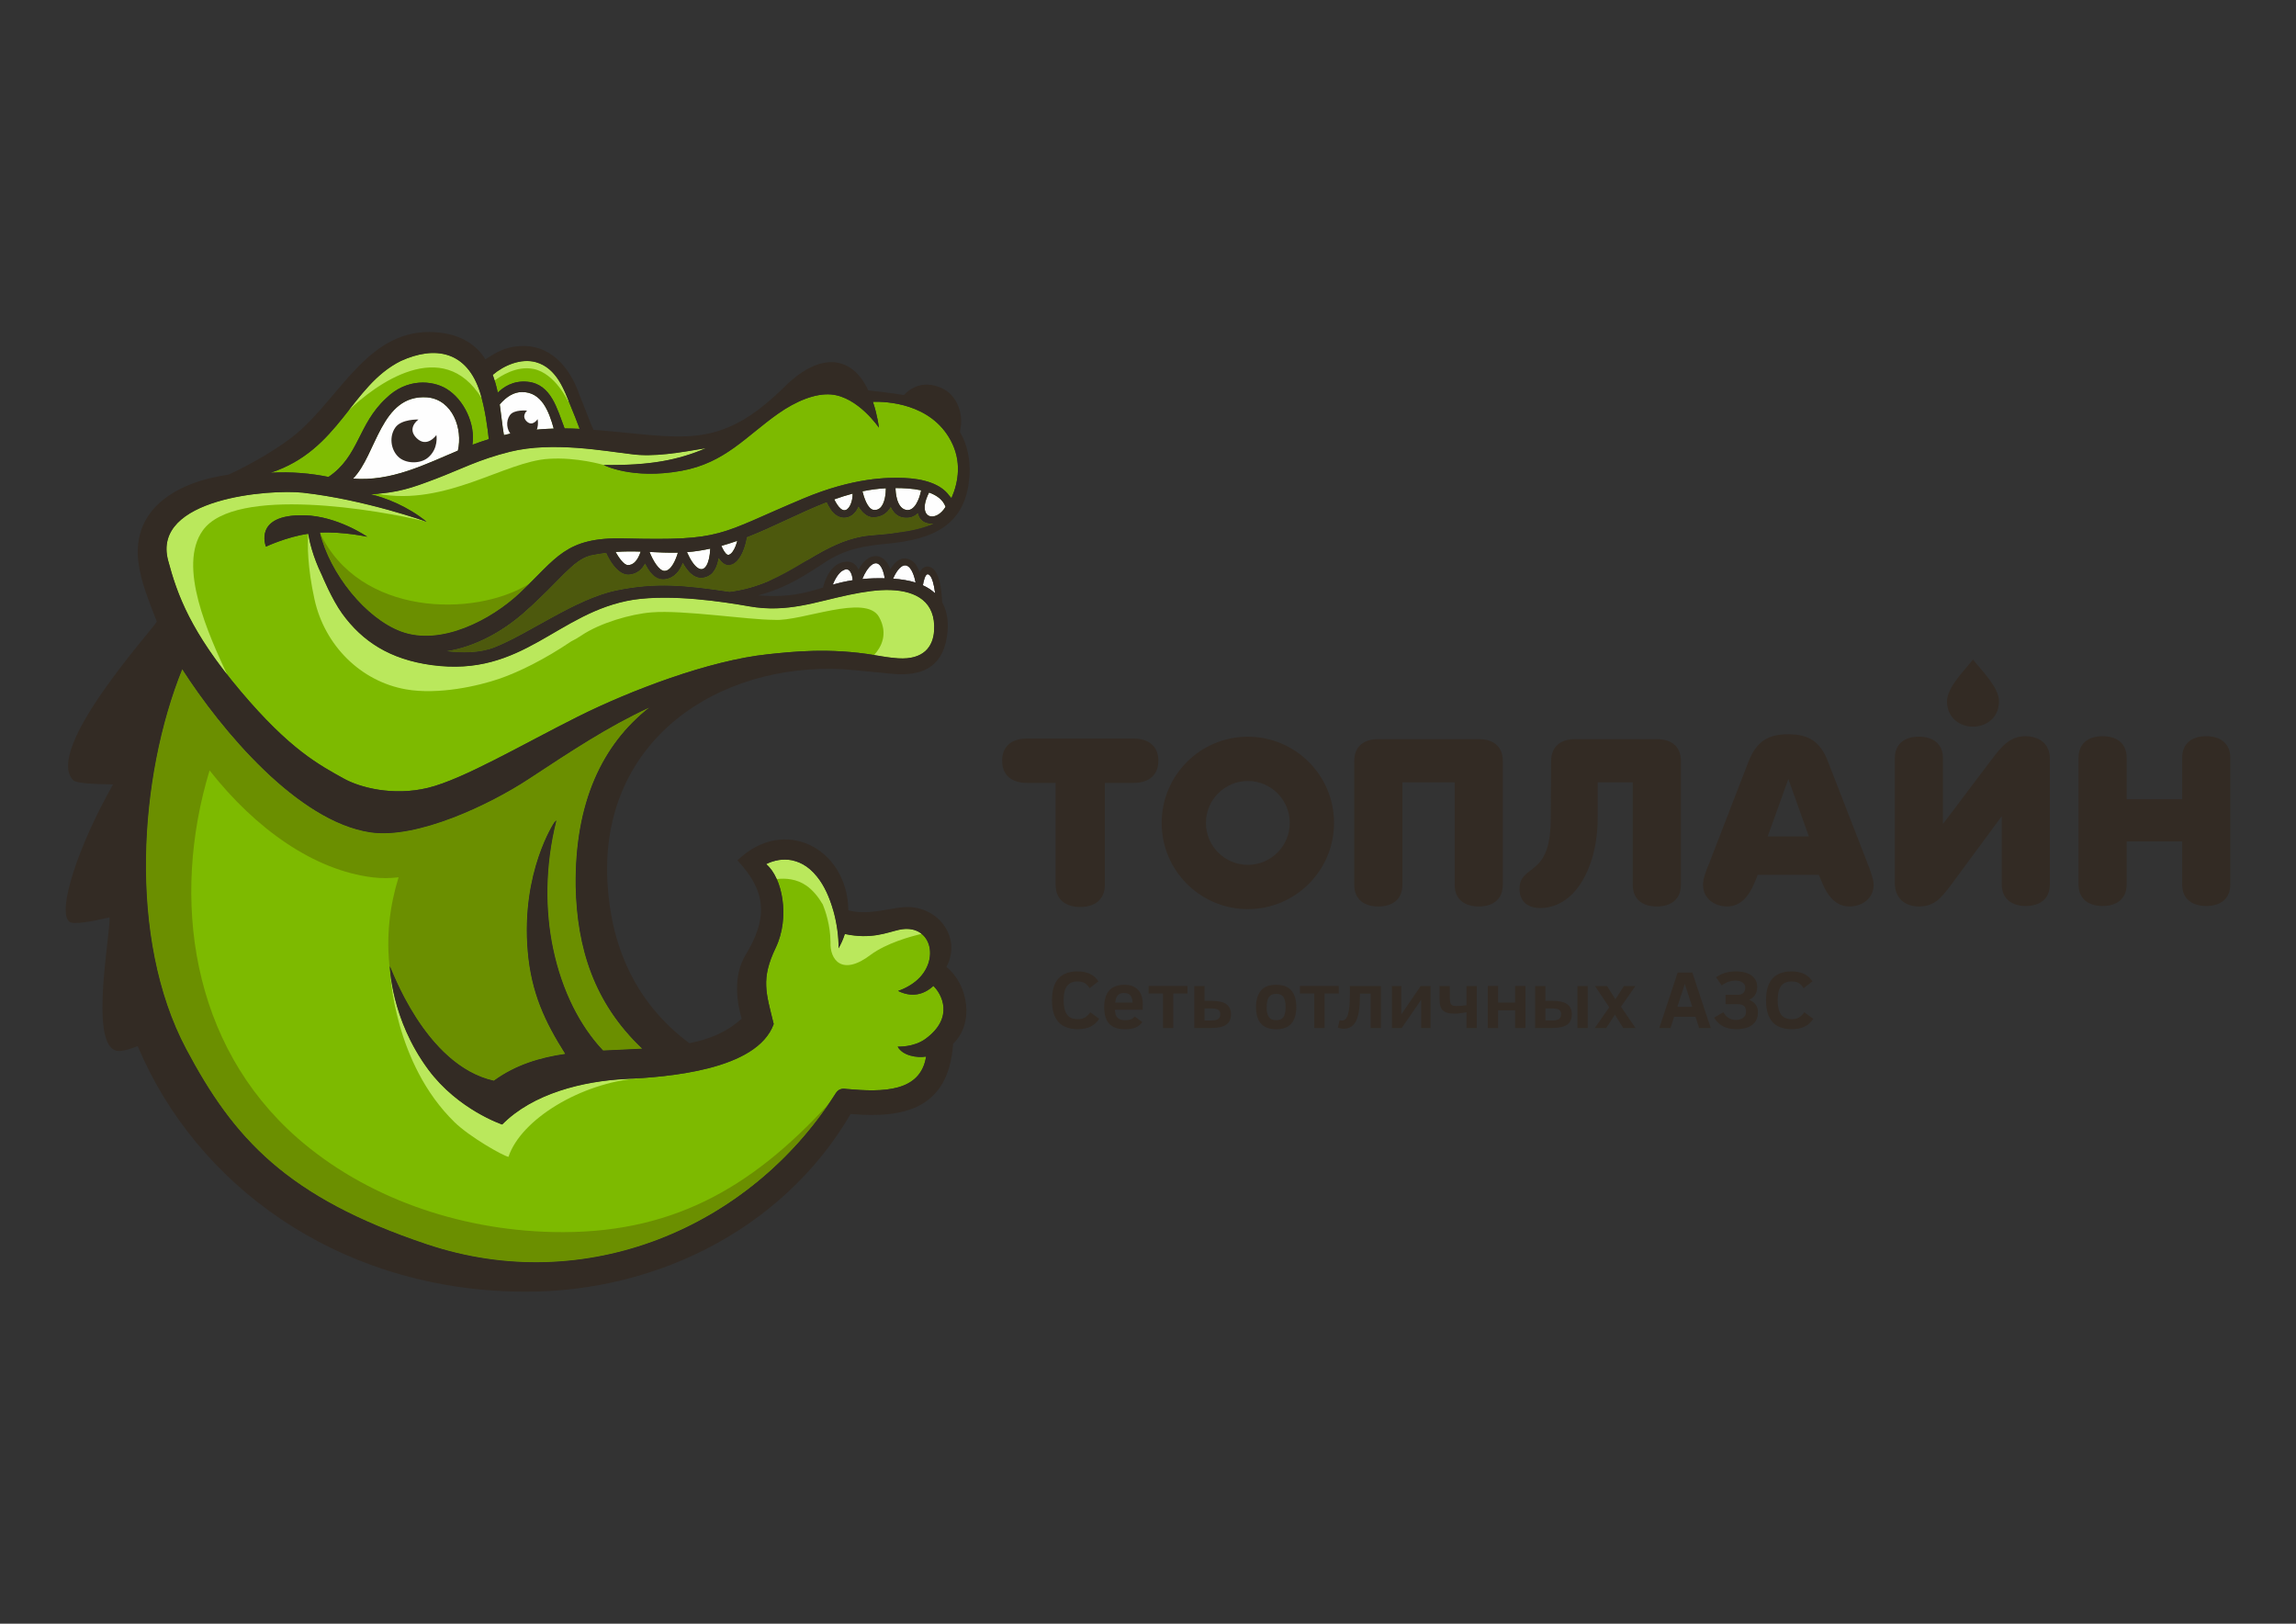 <?xml version="1.0" encoding="UTF-8"?> <svg xmlns="http://www.w3.org/2000/svg" xmlns:xlink="http://www.w3.org/1999/xlink" xmlns:xodm="http://www.corel.com/coreldraw/odm/2003" xml:space="preserve" width="297mm" height="210mm" version="1.1" style="shape-rendering:geometricPrecision; text-rendering:geometricPrecision; image-rendering:optimizeQuality; fill-rule:evenodd; clip-rule:evenodd" viewBox="0 0 29700 21000"><rect x="0" y="0" width="29700" height="21000" fill="#333333" stroke="none"/> <defs> <style type="text/css"> .fil4 {fill:#FEFEFE} .fil6 {fill:#332B24} .fil5 {fill:#BAE85C} .fil1 {fill:#7DBA00} .fil3 {fill:#6B8F00} .fil2 {fill:#4D590D} .fil0 {fill:#332B24;fill-rule:nonzero} </style> </defs> <g id="Слой_x0020_1">  <g id="_2449886552896"> <path class="fil0" d="M13655.23 11443.88c0,194.68 134.51,286.76 318.26,286.76 183.74,0 318.25,-92.14 318.25,-286.76l0 -1318.26 374.07 0c183.84,0 318.25,-92.17 318.25,-286.79 0,-194.62 -134.41,-286.73 -318.25,-286.73l-1384.65 0c-183.74,0 -318.25,92.11 -318.25,286.73 0,194.68 134.51,286.79 318.25,286.79l374.07 0 0 1318.26zm12202.64 -2374.31c0,216.84 -166.72,327.73 -333.93,328.71 -168.82,0.98 -338.22,-109.89 -338.22,-328.71 0,-181.8 233.99,-408.03 336.12,-539.13 102,131.1 336.03,357.33 336.03,539.13zm-9716.28 458.86c307.8,0 586.44,124.76 788.17,326.49 201.82,201.76 326.61,480.46 326.61,788.26 0,307.79 -124.79,586.52 -326.61,788.25 -201.73,201.76 -480.37,326.52 -788.17,326.52 -307.79,0 -586.55,-124.76 -788.25,-326.52 -201.73,-201.73 -326.52,-480.46 -326.52,-788.25 0,-307.8 124.79,-586.5 326.52,-788.26 201.7,-201.73 480.46,-326.49 788.25,-326.49zm383.38 731.34c-98.04,-98.12 -233.61,-158.8 -383.38,-158.8 -149.76,0 -285.34,60.68 -383.37,158.8 -98.13,98.1 -158.86,233.64 -158.86,383.41 0,149.73 60.73,285.33 158.86,383.4 98.03,98.12 233.61,158.83 383.37,158.83 149.77,0 285.34,-60.71 383.38,-158.83 98.15,-98.07 158.77,-233.67 158.77,-383.4 0,-149.77 -60.62,-285.31 -158.77,-383.41zm10984.57 -458.42c0,-190.74 -131.36,-279.73 -311.23,-279.73 -179.78,0 -311.26,89.02 -311.26,279.73l0 1636.51c0,190.74 131.48,279.8 311.26,279.8 179.87,0 311.23,-89.06 311.23,-279.8l0 -555.89 717.95 0 0 555.89c0,190.74 131.37,279.8 311.24,279.8 179.77,0 311.26,-89.06 311.26,-279.8l0 -1636.51c0,-190.74 -131.49,-279.73 -311.26,-279.73 -179.87,0 -311.24,89.02 -311.24,279.73l0 535.01 -717.95 0 0 -535.01zm-2376.5 6.05c0,-190.74 -131.48,-279.83 -311.26,-279.83 -179.87,0 -311.26,89.09 -311.26,279.83l0 1615.06c0,188.6 126.27,301.21 311.26,301.21 202.03,0 285.13,-110.36 401.77,-259.32l669.84 -908.19 0 881.7c0,167.9 110.39,279.8 311.26,279.8 179.78,0 311.26,-89.06 311.26,-279.8l0 -1627.88c0,-190.8 -137.85,-288.36 -318.46,-288.36 -199.12,0 -312.21,141.41 -423.93,287.17l-640.48 848.55 0 -849.94zm-1999.53 268l265.16 742.72 -532.84 0 267.68 -742.72zm394.46 1238.98l48.58 116.05c63.02,150.47 168.91,293.07 347.12,293.07 165.23,0 312.92,-104.14 312.92,-279.62 0,-63.4 -35.76,-161.65 -56.86,-221.23l-532.63 -1369.57c-96.97,-253.04 -239.86,-356.77 -514,-356.77 -275.21,0 -415.46,102.96 -515.6,355.14l-511.39 1321.81c-32.42,75.82 -76.62,186.92 -76.62,270.62 0,175.48 147.69,279.62 312.83,279.62 178.3,0 284.18,-142.6 347.2,-293.07l48.59 -116.05 789.86 0zm-2860.76 -743.11l0 -452.64 453.29 0 0 1325.25c0,86.09 27.79,157.02 81,205.4 52.15,47.35 129.59,74.39 230.27,74.39 179.86,0 311.23,-89.05 311.23,-279.79l0 -1605.05c0,-86.06 -27.91,-156.96 -81.09,-205.34 -52.18,-47.38 -129.62,-74.4 -230.14,-74.4l-1055.76 0c-180.7,0 -309.25,89.71 -311.44,280.04l-4.3 755.28c-1.98,177.41 -22.37,303.86 -55.28,397.89 -46.43,132.23 -108.7,191.48 -214.8,271.89 -78.81,59.82 -139.1,111.43 -134.3,244.84 5.75,156.75 115.4,234.67 266.62,234.67 202.88,0 392.88,-109.65 528.13,-322.7 125.11,-196.99 216.57,-481.7 216.57,-849.73zm-2837.77 -1012.18c-179.86,0 -311.26,89 -311.26,279.74l0 1605.05c0,190.74 131.4,279.79 311.26,279.79 179.78,0 311.27,-89.05 311.27,-279.79l0 -1325.25c233.07,0 443.25,0 676.44,0l0 1325.25c0,190.74 131.37,279.79 311.23,279.79 179.78,0 311.26,-89.05 311.26,-279.79l0 -1605.05c0,-190.74 -131.48,-279.74 -311.26,-279.74l-1298.94 0z"></path> <path class="fil1" d="M10781.74 11785.6l-524.13 -656.33c-60.95,-13.75 -119.58,-14.34 -172.52,-7.44l-172.05 55.85c208.99,176.6 307.62,690.75 120.88,1080.38 -194.83,406.18 -124.11,583.09 -25.83,986.02 -216.07,601.45 -1389.16,685.03 -1912.84,710.96 -552.93,27.46 -1201.05,185.88 -1599.24,588.8 -0.21,-0.12 -571.09,-190.5 -956.75,-711.58 -484.69,-654.79 -496.46,-1338.31 -496.46,-1338.31 12,7.2 450.66,1284.8 1345.1,1483.45 282.52,-205.61 596.27,-299.35 924.22,-346.75 -262.41,-415.19 -439.88,-787.46 -486.24,-1330.79 -86.9,-1018.99 342.72,-1661.63 342.72,-1661.63l29.6 -29.92c-152.99,603.26 -143.84,1181.91 -44.03,1658.61 116.59,556.66 352.57,1009.03 646.88,1319.76 168.16,-8.8 337.75,-14.1 506.74,-23.97 -627.05,-592.09 -844.43,-1308.18 -861.4,-2098.42 -13.51,-1085.39 344.97,-1836.79 953.96,-2314.52 -544.55,252.09 -1008.8,562.05 -1568.58,929.34 -488.1,320.3 -1433.23,776.73 -2042.57,685.57 -938.82,-140.49 -1922.09,-1316.36 -2432.09,-2110.07 -558.97,1382.6 -708.32,3481.35 50.52,4911.63 613.48,1156.31 1297.1,1918.5 3116.76,2527.81 2057.33,688.89 4172.23,-220.13 5266.65,-1923.8 29.66,-46.28 49,-83.02 114.42,-89.63 10.37,-1.06 12.15,0.8 51.55,4.33 461.53,41.36 950.38,42.01 1022.78,-420.35 -117.47,20.47 -304.65,-10.69 -367.87,-128.08 0,0 207.15,11.8 360.88,-101.05 379.82,-278.53 202.77,-587.98 100.65,-684.3 -128.76,120.23 -288.99,148.64 -455.79,64.94 0,0 119.34,-36.85 224.81,-122.36 331.12,-268.48 206.12,-760.73 -214.67,-667.7 -155.1,34.25 -356,126.98 -699.23,53.92 -20.89,65.56 -48.29,127.57 -81.21,184.78 1.57,-144.81 -20.71,-315.7 -65.62,-479.15zm-842.86 -4267.22l477.14 -265.13 35.94 -11.97c227.86,-135.81 452.17,-262.52 737.27,-308 59.07,-9.39 183.45,-16.21 326.93,-31.47l514.77 -109.82c16.5,-6.91 32.38,-14.13 47.43,-21.87 -8.26,1.16 -16.5,1.9 -24.76,2.11 -32.18,1.03 -63.85,-4.6 -91.76,-17.87 -27.91,-13.27 -51.96,-34.19 -68.59,-63.55 -8.77,-15.67 -15.55,-33.77 -19.73,-54.45 -47.34,44.73 -109.23,70 -191.06,56.23 -79.22,-13.39 -129.09,-69.83 -160.43,-136.49 -39.52,71.69 -105.89,127.39 -218.35,133.23l-0.09 0c-85.62,3.05 -151.46,-62.19 -198.8,-138.57 -20.5,49.95 -51.11,88.62 -87.16,113.18 -22.58,15.38 -47.35,25.39 -73.06,29.27 -25.84,3.97 -52.59,1.78 -78.93,-7.2 -41.8,-14.22 -82.78,-45.59 -117.89,-96.49 -22.78,-33.13 -41.18,-67.52 -54.12,-94.37 -345.13,133.89 -680.03,315.53 -1032.42,453.18 -9.09,56.65 -25.74,120.91 -50.01,179.09 -39.28,94.16 -98.71,172.76 -178.86,179.4 -4.2,0.32 -8.41,0.44 -12.71,0.41l-0.11 0 0 0c-45.16,-0.09 -87.7,-39.58 -123.99,-91.01 -20.21,117.05 -63.17,223.12 -184.67,252.24 -88.79,21.21 -160.7,-27.05 -217.43,-97.32 -22.96,-28.39 -43.38,-60.35 -61.42,-92.71 -38.99,100.97 -102.71,192.19 -225.61,211.81l-0.32 0.06c-123.76,15.08 -208.87,-95.49 -261.76,-203.42 -1.18,2.22 -2.4,4.47 -3.61,6.66 -42.52,75.7 -106.04,131.1 -207.9,138.12l-0.44 0c-136.26,1.96 -239.59,-172.25 -290.91,-281.51 -65.18,8.03 -133.26,19.08 -204.99,34.19 -239.77,65.77 -384.32,321.45 -860.84,740.08 -289.66,254.38 -644,442.39 -1001.01,497.56 200.99,24.83 430.54,25.51 619.35,-47.82 441.71,-171.6 1049.63,-628.42 1581.08,-737.59 509.61,-104.65 885.91,-67.64 1462.95,18.6 189.73,-24.23 352.92,-74.01 500.88,-136.79zm-1536.7 -379.73c21.39,53.63 52.06,116.35 87.37,165.23 34.34,47.52 72.65,81.63 109.83,79.76 41.51,-2.02 76.88,-36.98 105.53,-83.73 28.18,-45.92 49.57,-102.92 64.2,-152.28l-0.14 -0.27c-125.5,3.2 -244.87,-3.17 -366.79,-8.71zm484.14 2.61c47.82,107.13 94.83,172.43 137.14,201.94 23.26,16.23 44.77,21.27 63.85,16.12 19.43,-5.31 36.94,-21.07 51.85,-46.25 26.78,-45.36 44.26,-119.87 48.41,-217.29 -98.22,21.57 -198.42,37.27 -301.25,45.48zm444.85 -81.3c3.67,8.3 7.52,16.59 11.43,24.68 25.81,52.86 56.53,98.31 84.12,90.87 34.87,-9.33 65.59,-54.78 88.14,-111.78 8.65,-21.84 15.99,-45.27 21.95,-68.98 -67.73,23.91 -136.2,45.87 -205.64,65.21zm-1368.77 78.49c42.51,73.97 107.78,169.85 160.73,170 63.52,0.17 107.39,-47.82 137.79,-109 9.93,-19.88 18.37,-41.15 25.69,-62.72l-0.83 -2.7c-102.63,-3.29 -208.81,-3.79 -323.38,4.42zm3193.7 -784.2c17.37,70.15 65.75,232.04 146.01,240.51 5.66,0.5 11.08,0.83 16.11,0.74 47.76,-0.95 79.64,-31.17 100.85,-72.76 22.16,-43.38 32.71,-98.87 37.22,-147.16 2.19,-22.46 3.02,-43.37 3.14,-60.83 -103.17,5.22 -204.13,19.03 -303.33,39.5zm427.58 -42.1c1.04,53.39 13.27,255.86 135.37,282.28 3.23,0.74 6.46,1.37 9.72,1.69 52.14,6.46 92.79,-29.68 123.1,-79.01 31.25,-51.23 51.22,-116.35 61.26,-165.05 0.72,-3.65 1.46,-7.2 2.08,-10.67 -113.38,-24.24 -235.77,-29.24 -331.53,-29.24zm434.48 58.1c-59.16,115.6 -67.19,199.42 -46.93,250.85 8.27,20.89 21.22,36.14 37.21,45.89 15.88,9.51 35.11,13.69 55.7,12.33l0 0c52.18,-3.56 113.74,-41.39 160.67,-114.78 2.07,-3.35 4.06,-6.67 6.04,-10.13 -32.38,-91.05 -113.5,-148.32 -212.69,-184.16zm260.87 40.44l0.65 0.65 28 32.08c93.12,-213.96 132.73,-479.12 -7.53,-742.92 -260.03,-489.15 -841.46,-509 -1008.8,-504.08 60.09,177.97 77.98,334.76 77.98,334.76 0,0 -269.99,-399.34 -617.81,-429.36 -204.84,-17.77 -456.17,86.01 -686.64,248.46 -419.96,296.09 -686.63,636.59 -1251.09,739.01 -639.08,116.14 -1005.3,-75.66 -1005.3,-75.66 601.75,8.47 966.93,-64.59 1323.11,-217.17 -336.24,56.74 -676.92,118.51 -969.07,76.91 -327.91,-36.8 -1012.03,-167.42 -1563.95,-30.93 -402.4,99.49 -644.09,229.52 -953.67,347.41 -331.26,126.27 -492.07,181.14 -850.08,203.39 179.83,40.67 477.44,152.9 722.72,354.63l0 0c0,0 -795.7,-285.42 -1598.83,-375.43 -423.16,-47.35 -1959.68,68.26 -1743.81,876.51 116.76,437.48 287.76,919.48 934.34,1686.46 646.64,766.9 1025.16,960.19 1339.24,1135.25 201.81,112.47 631.67,230.06 1088.37,119.02 456.65,-111.11 1225.17,-563.75 1936.22,-919.57 679.32,-339.88 1700.44,-728.53 2460.05,-808.17 303.83,-31.87 796.14,-88.34 1391.55,12.89 77.03,13.07 184.9,32.27 294.14,39.17 327.85,20.74 451.19,-150 464.14,-356.47 23.11,-371.73 -227.42,-514.09 -561.35,-525.82 -164.31,-5.75 -345.12,21.65 -538.05,61.74 -427.7,88.97 -801.06,235.24 -1288.66,149.32 -354.13,-62.45 -999.5,-159.04 -1499.22,-86.36 -988.98,157.58 -1421.32,1008.62 -2613.52,845.2 -538.5,-73.77 -893.87,-304.78 -1155.36,-664.95 -134.89,-185.76 -262.79,-497.03 -262.79,-497.03l0.03 0.03c-119.13,-243 -162.57,-445.65 -177.35,-537.31 -283.95,43.08 -546.32,167.21 -546.32,167.21 0,0 -172.2,-419.52 496.22,-404.79 427.01,9.42 813.53,276.98 813.53,276.98l0 0c0,0 -311.74,-67.81 -612.75,-54.04 127.19,531.9 594.05,1111.05 1050.61,1280.45 517.79,192.08 1168.28,-154.21 1533.02,-495.89 481.32,-451.02 586.58,-728 1353.83,-708.56 1292.19,32.7 1202.48,-48.39 2318.29,-516.52 643.53,-269.99 1089.8,-274.17 1302.7,-265.28 252.63,10.46 474.95,76.61 583.21,228.78zm-1487.58 47.99c10.85,22.16 24.45,47.23 40.12,70.13 26.46,38.66 58.63,70.87 92.2,70.22 6.16,-0.09 12.12,-1.34 17.78,-3.53l0 0c27.25,-10.37 49.53,-41.71 65,-80.91 15.46,-39.4 23.61,-86.33 22.78,-128.14l-0.74 -2.1c-79.96,21.24 -158.86,46.31 -237.14,74.33zm-4352.65 -1380.38c75.25,-72.2 197.82,-158.95 384.77,-140.79 307.91,30.01 383.28,353.69 479.81,603.92 63.93,0.3 128.78,2.19 194.94,5.42 -31.97,-85.47 -77.74,-204.75 -124.85,-316.68 -68.97,-163.78 -165.61,-469.92 -442.33,-546 -191.8,-52.68 -412.02,40.56 -556.72,164.19 25.69,73.18 49.06,152.7 64.38,229.94zm723.88 464.79c-61.33,-220.43 -155.16,-474.6 -411.67,-472.61 -102.72,0.83 -197.64,56.85 -286.35,160.1 20.59,141.32 33.42,279.06 53.81,396.65 218.38,-52.88 421.35,-77.24 644.21,-84.14zm-2913.55 625.46c397.03,-267.06 380.02,-680.75 744.82,-1016.78 269.81,-265.66 601.99,-231.17 779.75,-123.84 230.17,138.81 379.11,460.7 337.19,724.62 75.04,-28.32 139.33,-49.95 212.01,-72.11 -14.28,-138.18 -47.29,-392.8 -111.01,-597.76 -170.12,-547.03 -587.27,-614.34 -1027.82,-413.44 -649.49,323.88 -785.89,1150.42 -1684,1445.15 277.45,-15.47 521.4,8.35 749.06,54.16zm1673.89 -340.54c65.3,-279.06 -65.83,-659.08 -397.21,-688.89 -603.08,-42.3 -653.33,747.11 -959.79,1051.14 495.03,38.49 921.84,-179.45 1357,-362.25z"></path> <path class="fil2" d="M11999.88 6408.61l193.47 156.46 -10.79 52.68c-38.34,38.66 -80.79,59.05 -118.42,61.57l0 0c-20.59,1.36 -39.82,-2.82 -55.7,-12.33 -15.99,-9.75 -28.94,-25 -37.21,-45.89 -17.98,-45.57 -13.68,-116.55 28.65,-212.49zm-3597.7 730.04c21.39,53.63 52.06,116.35 87.37,165.23 34.34,47.52 72.65,81.63 109.83,79.76 41.51,-2.02 76.88,-36.98 105.53,-83.73 28.18,-45.92 49.57,-102.92 64.2,-152.28l-0.14 -0.27c-125.5,3.2 -244.87,-3.17 -366.79,-8.71zm484.14 2.61c47.82,107.13 94.83,172.43 137.14,201.94 23.26,16.23 44.77,21.27 63.85,16.12 19.43,-5.31 36.94,-21.07 51.85,-46.25 26.78,-45.36 44.26,-119.87 48.41,-217.29 -98.22,21.57 -198.42,37.27 -301.25,45.48zm444.85 -81.3c3.67,8.3 7.52,16.59 11.43,24.68 25.81,52.86 56.53,98.31 84.12,90.87 34.87,-9.33 65.59,-54.78 88.14,-111.78 8.65,-21.84 15.99,-45.27 21.95,-68.98 -67.73,23.91 -136.2,45.87 -205.64,65.21zm330.04 -111.63c-9.09,56.65 -25.74,120.91 -50.01,179.09 -39.28,94.16 -98.71,172.76 -178.86,179.4 -4.2,0.32 -8.41,0.44 -12.71,0.41l-0.11 0 0 0c-45.16,-0.09 -87.7,-39.58 -123.99,-91.01 -20.21,117.05 -63.17,223.12 -184.67,252.24 -88.79,21.21 -160.7,-27.05 -217.43,-97.32 -22.96,-28.39 -43.38,-60.35 -61.42,-92.71 -38.99,100.97 -102.71,192.19 -225.61,211.81l-0.32 0.06c-123.76,15.08 -208.87,-95.49 -261.76,-203.42 -1.18,2.22 -2.4,4.47 -3.61,6.66 -42.52,75.7 -106.04,131.1 -207.9,138.12l-0.44 0c-136.26,1.96 -239.59,-172.25 -290.91,-281.51 -65.18,8.03 -133.26,19.08 -204.99,34.19 -239.77,65.77 -384.32,321.45 -860.84,740.08 -289.66,254.38 -644,442.39 -1001.01,497.56 200.99,24.83 430.54,25.51 619.35,-47.82 441.71,-171.6 1049.63,-628.42 1581.08,-737.59 509.61,-104.65 885.91,-67.64 1462.95,18.6 770.99,-98.33 1104.91,-618.73 1751.23,-721.89 136.93,-21.84 626.16,-29.15 889.13,-163.16 -8.26,1.16 -16.5,1.9 -24.76,2.11 -32.18,1.03 -63.85,-4.6 -91.76,-17.87 -27.91,-13.27 -51.96,-34.19 -68.59,-63.55 -8.77,-15.67 -15.55,-33.77 -19.73,-54.45 -47.34,44.73 -109.23,70 -191.06,56.23 -79.22,-13.39 -129.09,-69.83 -160.43,-136.49 -39.52,71.69 -105.89,127.39 -218.35,133.23l-0.09 0c-85.62,3.05 -151.46,-62.19 -198.8,-138.57 -20.5,49.95 -51.11,88.62 -87.16,113.18 -22.58,15.38 -47.35,25.39 -73.06,29.27 -25.84,3.97 -52.59,1.78 -78.93,-7.2 -41.8,-14.22 -82.78,-45.59 -117.89,-96.49 -22.78,-33.13 -41.18,-67.52 -54.12,-94.37 -345.13,133.89 -680.03,315.53 -1032.42,453.18zm-1698.81 190.12c42.51,73.97 107.78,169.85 160.73,170 63.52,0.17 107.39,-47.82 137.79,-109 9.93,-19.88 18.37,-41.15 25.69,-62.72l-0.83 -2.7c-102.63,-3.29 -208.81,-3.79 -323.38,4.42zm3193.7 -784.2c17.37,70.15 65.75,232.04 146.01,240.51 5.66,0.5 11.08,0.83 16.11,0.74 47.76,-0.95 79.64,-31.17 100.85,-72.76 22.16,-43.38 32.71,-98.87 37.22,-147.16 2.19,-22.46 3.02,-43.37 3.14,-60.83 -103.17,5.22 -204.13,19.03 -303.33,39.5zm427.58 -42.1c1.04,53.39 13.27,255.86 135.37,282.28 3.23,0.74 6.46,1.37 9.72,1.69 52.14,6.46 92.79,-29.68 123.1,-79.01 31.25,-51.23 51.22,-116.35 61.26,-165.05 0.72,-3.65 1.46,-7.2 2.08,-10.67 -113.38,-24.24 -235.77,-29.24 -331.53,-29.24zm-792.23 146.53c10.85,22.16 24.45,47.23 40.12,70.13 26.46,38.66 58.63,70.87 92.2,70.22 6.16,-0.09 12.12,-1.34 17.78,-3.53l0 0c27.25,-10.37 49.53,-41.71 65,-80.91 15.46,-39.4 23.61,-86.33 22.78,-128.14l-0.74 -2.1c-79.96,21.24 -158.86,46.31 -237.14,74.33z"></path> <path class="fil3" d="M10713.36 14286.8l-0.09 -3.85c-1015.17,1106.8 -2057.86,1685.69 -3564.99,1651.35 -1226.8,-27.97 -2430.87,-451.31 -3307.15,-1221.76 -1367.67,-1202.38 -1634.23,-3089.48 -1130.12,-4748.53 602.11,764.79 1354.43,1290.46 2107.78,1382.9 115.55,14.13 227.18,12.94 337.16,-0.65 -109.03,351.22 -170.42,767.75 -107.93,1225.46l0 0 -0.24 -2.28 -0.41 -4.56 -0.21 -2.26 -0.12 -1.3 -0.03 -0.86 -0.21 -2.16 -0.35 -4.21 -0.18 -2.07 -0.12 -1.1 -0.09 -0.95 -0.12 -1.95 -0.32 -3.94 -0.12 -1.87 -0.12 -0.95 -0.03 -0.89 -0.18 -1.83 -0.08 -1.81 -0.12 -1.75 -0.15 -1.72 -0.15 -1.66 -0.06 -1.68 -0.12 -1.6 -0.15 -1.57 -0.05 -1.57 -0.06 -0.57 -0.03 -0.95 -0.09 -1.42 -0.12 -1.45 -0.09 -1.39 -0.09 -1.36 -0.03 -0.48 0 -0.86 -0.12 -1.3 -0.03 -1.28 -0.06 -1.21 -0.08 -1.19 -0.03 -0.35 0 -0.8 -0.09 -1.1 -0.03 -1.06 -0.09 -1.07 0 -0.98 -0.03 -0.24 -0.03 -0.74 -0.06 -0.88 0 -0.92 -0.09 -0.86 -0.03 -0.8 0 -0.12 0 -0.62 -0.06 -0.74 0 -0.68 -0.03 -0.66 0 -0.62 0 -0.12 -0.03 -0.5 0 -0.5 -0.06 -0.51 0 -0.44 -0.03 -0.45 0 -0.06 0 -0.35 0 -0.33 0 -0.29 0 -0.24 0 -0.24 0 0 0 -0.18 0 -0.14 0 -0.09 0 -0.09 0 0c12,7.2 450.66,1284.8 1345.1,1483.45 282.52,-205.61 596.27,-299.35 924.22,-346.75 -262.41,-415.19 -439.88,-787.46 -486.24,-1330.79 -86.9,-1018.99 342.72,-1661.63 342.72,-1661.63l29.6 -29.92c-152.99,603.26 -143.84,1181.91 -44.03,1658.61 116.59,556.66 352.57,1009.03 646.88,1319.76 168.16,-8.8 337.75,-14.1 506.74,-23.97 -627.05,-592.09 -844.43,-1308.18 -861.4,-2098.42 -13.51,-1085.39 344.97,-1836.79 953.96,-2314.52 -544.55,252.09 -1008.8,562.05 -1568.58,929.34 -488.1,320.3 -1433.23,776.73 -2042.57,685.57 -938.82,-140.49 -1922.09,-1316.36 -2432.09,-2110.07 -558.97,1382.6 -708.32,3481.35 50.52,4911.63 613.48,1156.31 1297.1,1918.5 3116.76,2527.81 31.82,10.66 63.7,20.97 95.55,30.78 9.92,3.08 19.88,5.93 29.8,8.95 21.84,6.61 43.64,13.27 65.45,19.52 13.06,3.77 26.22,7.23 39.31,10.82 18.7,5.18 37.39,10.48 56.15,15.43 14.07,3.71 28.17,7.14 42.25,10.7 17.71,4.44 35.43,9 53.12,13.3 14.57,3.53 29.18,6.7 43.76,10.04 17.27,3.97 34.54,8 51.75,11.77 14.67,3.2 29.34,6.07 43.94,9.06 17.21,3.59 34.43,7.23 51.61,10.58 14.7,2.81 29.36,5.42 44.06,8.12 17.09,3.14 34.22,6.34 51.31,9.27 15.02,2.61 30.07,4.89 45.12,7.35 16.65,2.63 33.27,5.39 49.89,7.88 15.47,2.28 30.82,4.32 46.25,6.49 16.3,2.25 32.59,4.53 48.89,6.6 15.46,1.99 30.93,3.68 46.39,5.48 16.27,1.87 32.47,3.8 48.68,5.51 15.73,1.63 31.41,3.06 47.17,4.54 15.7,1.51 31.46,3.02 47.22,4.32 16.09,1.31 32.18,2.46 48.26,3.59 15.53,1.12 30.99,2.25 46.43,3.23 16.09,0.97 32.12,1.72 48.17,2.55 15.44,0.77 30.79,1.54 46.22,2.16 16.12,0.59 32.27,1.06 48.38,1.54 15.29,0.41 30.58,0.86 45.81,1.09 16.23,0.33 32.47,0.42 48.61,0.54 15.03,0.09 30.08,0.15 45.04,0.12 16.47,-0.06 32.82,-0.33 49.24,-0.57 14.78,-0.2 29.57,-0.44 44.38,-0.83 16.53,-0.38 33.03,-0.97 49.56,-1.6 14.49,-0.53 28.98,-1.09 43.44,-1.77 16.8,-0.74 33.48,-1.69 50.19,-2.67 14.25,-0.8 28.44,-1.66 42.66,-2.61 16.86,-1.18 33.68,-2.46 50.51,-3.79 13.96,-1.1 27.88,-2.25 41.81,-3.52 17.21,-1.55 34.36,-3.17 51.55,-4.92 13.3,-1.37 26.66,-2.79 39.94,-4.21 17.53,-1.96 35.07,-4 52.58,-6.16 13.1,-1.6 26.16,-3.26 39.23,-4.98 17.48,-2.34 34.99,-4.74 52.47,-7.29 12.89,-1.86 25.83,-3.79 38.72,-5.75 17.66,-2.69 35.29,-5.51 52.89,-8.41 12.5,-2.07 25.03,-4.24 37.56,-6.4 17.93,-3.14 35.85,-6.37 53.78,-9.78 11.99,-2.22 24.02,-4.56 36.02,-6.93 18.22,-3.55 36.47,-7.23 54.6,-11.02 11.56,-2.4 23.11,-4.89 34.67,-7.44 18.57,-4.03 37.15,-8.14 55.7,-12.44 11.02,-2.52 21.98,-5.18 32.97,-7.79 18.9,-4.51 37.81,-9.1 56.59,-13.9 10.46,-2.6 20.92,-5.33 31.32,-8.09 19.31,-5 38.63,-10.1 57.86,-15.4 9.83,-2.7 19.64,-5.51 29.45,-8.27 19.79,-5.63 39.49,-11.26 59.19,-17.09 9.01,-2.7 17.98,-5.48 27.02,-8.21 20.3,-6.16 40.56,-12.41 60.83,-18.87 8.38,-2.7 16.73,-5.51 25.06,-8.21 20.74,-6.78 41.45,-13.6 62.07,-20.65 7.7,-2.66 15.35,-5.39 23.02,-8.09 21.18,-7.34 42.34,-14.78 63.34,-22.45 7.05,-2.58 13.99,-5.22 20.95,-7.8 21.74,-8.08 43.43,-16.2 65,-24.59 5.81,-2.28 11.61,-4.56 17.36,-6.84 22.78,-8.95 45.54,-18.01 68.14,-27.32 4.12,-1.71 8.21,-3.46 12.33,-5.18 24.17,-10.04 48.32,-20.21 72.35,-30.66l6.72 -3.03c25.78,-11.22 51.41,-22.66 76.97,-34.42l0.98 -0.45c739.34,-339.94 1387.97,-876.07 1870.38,-1552.34l0.21 -0.17c17.78,-25.01 35.44,-50.19 52.77,-75.55l0 -0.12zm-3862.86 -6739.89c-713.78,445.77 -2208.67,420.53 -2713.04,-658.99 127.25,531.86 593.99,1110.87 1050.52,1280.24 517.79,192.08 1168.28,-154.21 1533.02,-495.89 46.39,-43.44 89.2,-85.27 129.5,-125.36z"></path> <path class="fil4" d="M10936.63 7363.73l-51.76 25.39c-13.36,10.7 -27.17,24.74 -40.95,42.34 -24.88,31.85 -49.35,74.84 -71.69,130.12 78.15,-22.16 161.55,-42.63 258.14,-57.66 -3.97,-46.98 -14.85,-82.95 -30.19,-107.16 -14.13,-22.33 -31.88,-34.01 -51.02,-34.22 -0.95,0 -2.31,0.03 -3.76,0.12 -2.82,0.18 -5.87,0.54 -8.77,1.07zm-5013.61 -1535.72c65.3,-279.06 -65.83,-659.08 -397.21,-688.89 -603.08,-42.3 -653.33,747.11 -959.79,1051.14 495.03,38.49 921.84,-179.45 1357,-362.25zm1239.66 -284.92c-61.33,-220.43 -155.16,-474.6 -411.67,-472.61 -102.72,0.83 -197.64,56.85 -286.35,160.1 20.59,141.32 33.42,279.06 53.81,396.65 218.38,-52.88 421.35,-77.24 644.21,-84.14zm799.72 1595.36c42.51,73.97 107.78,169.85 160.73,170 63.52,0.17 107.39,-47.82 137.79,-109 9.93,-19.88 18.37,-41.15 25.69,-62.72l-0.83 -2.7c-102.63,-3.29 -208.81,-3.79 -323.38,4.42zm439.78 0.2c21.39,53.63 52.06,116.35 87.37,165.23 34.34,47.52 72.65,81.63 109.83,79.76 41.51,-2.02 76.88,-36.98 105.53,-83.73 28.18,-45.92 49.57,-102.92 64.2,-152.28l-0.14 -0.27c-125.5,3.2 -244.87,-3.17 -366.79,-8.71zm484.14 2.61c47.82,107.13 94.83,172.43 137.14,201.94 23.26,16.23 44.77,21.27 63.85,16.12 19.43,-5.31 36.94,-21.07 51.85,-46.25 26.78,-45.36 44.26,-119.87 48.41,-217.29 -98.22,21.57 -198.42,37.27 -301.25,45.48zm444.85 -81.3c3.67,8.3 7.52,16.59 11.43,24.68 25.81,52.86 56.53,98.31 84.12,90.87 34.87,-9.33 65.59,-54.78 88.14,-111.78 8.65,-21.84 15.99,-45.27 21.95,-68.98 -67.73,23.91 -136.2,45.87 -205.64,65.21zm1460.28 -601.28c10.85,22.16 24.45,47.23 40.12,70.13 26.46,38.66 58.63,70.87 92.2,70.22 6.16,-0.09 12.12,-1.34 17.78,-3.53l0 0c27.25,-10.37 49.53,-41.71 65,-80.91 15.46,-39.4 23.61,-86.33 22.78,-128.14l-0.74 -2.1c-79.96,21.24 -158.86,46.31 -237.14,74.33zm364.65 -104.43c17.37,70.15 65.75,232.04 146.01,240.51 5.66,0.5 11.08,0.83 16.11,0.74 47.76,-0.95 79.64,-31.17 100.85,-72.76 22.16,-43.38 32.71,-98.87 37.22,-147.16 2.19,-22.46 3.02,-43.37 3.14,-60.83 -103.17,5.22 -204.13,19.03 -303.33,39.5zm427.58 -42.1c1.04,53.39 13.27,255.86 135.37,282.28 3.23,0.74 6.46,1.37 9.72,1.69 52.14,6.46 92.79,-29.68 123.1,-79.01 31.25,-51.23 51.22,-116.35 61.26,-165.05 0.72,-3.65 1.46,-7.2 2.08,-10.67 -113.38,-24.24 -235.77,-29.24 -331.53,-29.24zm434.48 58.1c-59.16,115.6 -67.19,199.42 -46.93,250.85 8.27,20.89 21.22,36.14 37.21,45.89 15.88,9.51 35.11,13.69 55.7,12.33l0 0c52.18,-3.56 113.74,-41.39 160.67,-114.78 2.07,-3.35 4.06,-6.67 6.04,-10.13 -32.38,-91.05 -113.5,-148.32 -212.69,-184.16zm78.81 1304.42c-3.76,-29.36 -8.35,-58.99 -14.1,-87.29 -17.16,-83.25 -42.34,-153.46 -78.93,-160.04l-0.21 -0.03c-37.3,-6.99 -58.72,100.05 -65.74,142.62 57.18,25.9 107.25,57.75 149.47,95.88 3.23,2.93 6.37,5.89 9.51,8.86zm-253.04 -140.5c-16.51,-84.26 -40.65,-145.38 -69.39,-182.32 -17.36,-22.34 -36.26,-35.43 -55.82,-38.87 -19.55,-3.47 -40.56,2.58 -62.19,18.46 -35.01,25.59 -70.74,76.14 -104.61,152.63 108.5,7.5 206.32,23.94 291.92,50.43l0.09 -0.33zm-398.93 -54.66c-13.81,-82.01 -35.23,-136.07 -61.03,-166.24 -16.12,-18.87 -33.87,-28.05 -52.27,-28.59 -19.02,-0.53 -39.19,7.8 -59.78,23.94 -41.51,32.42 -83.2,95.31 -117.92,180.05 85.5,-7.97 181.14,-11.62 291,-9.16z"></path> <path class="fil5" d="M11921.7 12078.04c-149.06,34.96 -455.16,120.41 -657.72,269.76 -375.35,286.11 -531.16,60.38 -521.02,-162.95 -1.69,-222.94 -68.89,-412.02 -99.52,-486.77 -56.44,-95.55 -126.09,-183.04 -210.71,-242.53 -128.11,-90.18 -272.78,-99.34 -384.97,-86.18 -36.41,-81.54 -82.93,-148.64 -136.73,-193.44 127.31,-66.81 420.7,-137.44 659.05,163.51 185.32,227.77 280.42,630.64 277.28,925.31 32.92,-57.21 60.32,-119.22 81.21,-184.78 343.23,73.06 544.13,-19.67 699.23,-53.92 125.82,-27.82 225.22,-3.29 293.9,51.99zm-6873.92 497.65c0,0 47.61,1174.68 833.74,1939.65 192.87,187.75 620.24,431.61 695.96,446.78 159.28,-484.17 938.05,-959.47 1688.51,-1016.8 -62.1,4.12 -119.55,7.2 -170.74,9.72 -552.93,27.46 -1201.05,185.88 -1599.24,588.8 -0.21,-0.12 -571.09,-190.5 -956.75,-711.58 -383.16,-517.64 -470.77,-1053.21 -490.65,-1254.85l-0.83 -1.72zm3250.38 1367.47l4.89 -0.33 -0.12 0 -4.77 0.33zm-5359.91 -5217.92c-239.71,-516.13 -646.55,-1405.21 -313.81,-1866.59 417.18,-578.59 2272.01,-266.2 2893.11,-110.78l-0.24 -0.12c-11.5,-4.05 -801.29,-285.96 -1598.59,-375.31 -423.16,-47.35 -1959.68,68.26 -1743.81,876.51 105.74,396.12 255.95,828.76 763.34,1476.29zm8368.15 -253.46c88.94,-96.35 187.72,-268.57 65.33,-490.65 -170.47,-309.28 -1003.38,60.08 -1356.18,35.7 -354.34,-1.1 -1173.17,-129.83 -1588.92,-96.7 -266.38,21.21 -666.49,136.31 -908.52,300.47 -42.78,29.07 -85.65,53.45 -127.96,73.89l-0.12 0.09c-350.69,237.11 -682.96,397.83 -922.97,481.32 -279.68,97.3 -798.39,213.41 -1216.24,139.72 -581.91,-102.65 -1050.85,-564.39 -1182.98,-1165.76 -92.53,-421.33 -90.78,-711.52 -81.48,-847.51l0.33 0c14.78,91.66 58.22,294.31 177.35,537.31l-0.03 -0.03c0,0 127.9,311.27 262.79,497.03 261.49,360.17 616.86,591.18 1155.36,664.95 1192.2,163.42 1624.54,-687.62 2613.52,-845.2 499.72,-72.68 1145.09,23.91 1499.22,86.36 487.6,85.92 860.96,-60.35 1288.66,-149.32 192.93,-40.09 373.74,-67.49 538.05,-61.74 333.93,11.73 584.46,154.09 561.35,525.82 -12.95,206.47 -136.29,377.21 -464.14,356.47 -109.24,-6.9 -217.11,-26.1 -294.14,-39.17 -6.04,-1 -12.2,-2.04 -18.28,-3.05zm-5074.1 -3318.11c-504.43,-825.29 -1383.38,-175.6 -1722.66,155.1 198.08,-251.89 385.5,-495.51 674.43,-639.53 440.55,-200.9 857.7,-133.59 1027.82,413.44 7.2,23.02 13.95,46.84 20.41,70.99zm166.24 -232.13c69.18,-52.79 282.19,-195.86 504.43,-149.58 279.08,58.21 444.73,415.66 444.73,415.66l8.2 -0.29c-68.4,-169.53 -170.68,-433.33 -424.76,-503.16 -191.8,-52.68 -412.02,40.56 -556.72,164.19 8.36,23.85 16.5,48.3 24.12,73.18zm1409.95 1092.09c0,0 -344.39,-103.37 -709.21,-79.43 -569.55,32.5 -1329.43,616.77 -2212.76,452.25 296.45,-25.8 456.85,-81.74 758.39,-196.6 309.58,-117.89 551.27,-247.92 953.67,-347.41 551.92,-136.49 1236.04,-5.87 1563.95,30.93 292.15,41.6 632.83,-20.17 969.07,-76.91 -356.18,152.58 -721.36,225.64 -1323.11,217.17z"></path> <path class="fil6" d="M5644.88 5626.81c0,0 32.65,175.28 -110.47,293.28 -100.26,82.66 -292.04,80.26 -387.5,-17.03 -95.48,-97.42 -111.78,-261.4 -33.45,-373.45 78.31,-112.05 299.33,-103.67 299.33,-103.67 0,0 -157.26,110.78 -22.7,241.52 134.6,130.87 254.79,-40.65 254.79,-40.65l0 0z"></path> <path class="fil6" d="M6954.13 5420.91c0,0 31.14,137.64 -67.81,219.18 -69.33,57.18 -201.97,55.49 -268.04,-11.82 -66.01,-67.29 -77.24,-180.7 -23.11,-258.14 54.19,-77.57 223,-59.58 223,-59.58 0,0 -78.6,67.93 -5.42,139.01 76.5,74.42 141.38,-28.65 141.38,-28.65l0 0z"></path> <path class="fil6" d="M7168.6 10638.23c0,0 -429.62,642.64 -342.72,1661.63 46.36,543.33 223.83,915.6 486.24,1330.79 -327.95,47.4 -641.7,141.14 -924.22,346.75 -894.41,-198.65 -1333.1,-1476.25 -1345.13,-1483.45 0,0 11.8,683.52 496.49,1338.31 385.66,521.08 956.54,711.46 956.75,711.58 398.22,-402.92 1046.31,-561.34 1599.24,-588.8 523.68,-25.93 1696.77,-109.51 1912.84,-710.96 -98.28,-402.93 -169,-579.84 25.83,-986.02 187.36,-390.87 87.46,-907.06 -122.89,-1082.13 127.31,-66.81 420.7,-137.44 659.05,163.51 185.32,227.77 280.42,630.64 277.28,925.31 32.92,-57.21 60.32,-119.25 81.21,-184.78 343.23,73.06 544.13,-19.64 699.23,-53.92 420.79,-93.03 545.79,399.22 214.67,667.7 -105.47,85.51 -224.81,122.36 -224.81,122.36 166.8,83.7 327.03,55.29 455.79,-64.94 102.12,96.32 279.17,405.77 -100.65,684.3 -153.73,112.85 -360.88,101.05 -360.88,101.05 63.22,117.39 250.4,148.55 367.87,128.08 -72.4,462.36 -561.25,461.71 -1022.78,420.35 -39.4,-3.53 -41.18,-5.39 -51.55,-4.33 -65.42,6.61 -84.76,43.35 -114.42,89.63 -1094.39,1703.67 -3209.32,2612.69 -5266.65,1923.8 -1819.66,-609.31 -2503.28,-1371.56 -3116.76,-2527.81 -758.84,-1430.28 -609.49,-3529.03 -50.52,-4911.63 510,793.71 1493.27,1969.58 2432.09,2110.07 609.34,91.16 1554.47,-365.27 2042.57,-685.57 559.78,-367.29 1024.03,-677.25 1568.58,-929.34 -608.99,477.73 -967.47,1229.13 -953.96,2314.52 16.97,790.24 234.35,1506.27 861.4,2098.42 -168.93,9.87 -338.58,15.17 -506.74,23.97 -294.31,-310.73 -530.29,-763.1 -646.91,-1319.76 -99.78,-476.67 -108.93,-1055.35 44.06,-1658.61l-29.6 29.92zm1233.58 -3499.58c21.39,53.63 52.06,116.35 87.37,165.23 34.34,47.52 72.65,81.63 109.83,79.76 41.48,-2.02 76.88,-36.98 105.53,-83.73 28.18,-45.92 49.57,-102.92 64.2,-152.28l-0.14 -0.27c-125.5,3.2 -244.87,-3.17 -366.79,-8.71zm484.14 2.61c47.82,107.13 94.83,172.43 137.14,201.94 23.26,16.23 44.77,21.27 63.85,16.12 19.43,-5.31 36.94,-21.07 51.85,-46.25 26.78,-45.36 44.26,-119.87 48.41,-217.29 -98.22,21.57 -198.42,37.27 -301.25,45.48zm444.85 -81.3c3.67,8.3 7.52,16.59 11.43,24.68 25.81,52.86 56.53,98.31 84.12,90.87 34.87,-9.33 65.59,-54.78 88.14,-111.78 8.65,-21.84 15.99,-45.27 21.95,-68.98 -67.73,23.91 -136.2,45.87 -205.64,65.21zm330.04 -111.63c-9.09,56.65 -25.74,120.91 -50.01,179.09 -39.28,94.16 -98.83,174.24 -179.03,180.91 -60.71,4.86 -103.91,-45.69 -136.64,-92.11 -20.21,117.05 -63.17,223.12 -184.67,252.24 -88.79,21.24 -160.7,-27.05 -217.43,-97.32 -22.96,-28.39 -43.38,-60.35 -61.42,-92.71 -38.99,100.97 -102.71,192.19 -225.61,211.81 -134.68,20.65 -214.35,-105.95 -262.08,-203.36 -1.18,2.22 -2.4,4.47 -3.61,6.66 -42.52,75.73 -106.04,131.1 -207.9,138.12 -135.63,4.21 -242.97,-171.92 -291.35,-281.51 -65.18,8.03 -133.26,19.08 -204.99,34.22 -239.77,65.74 -384.32,321.42 -860.84,740.05 -289.66,254.38 -644,442.39 -1001.01,497.56 200.99,24.83 430.54,25.51 619.32,-47.82 441.74,-171.6 1049.66,-628.42 1581.11,-737.59 509.61,-104.65 885.91,-67.64 1462.95,18.6 770.99,-98.33 1104.91,-618.73 1751.23,-721.89 136.93,-21.84 626.16,-29.15 889.13,-163.16 -39.07,5.45 -80.37,1.48 -116.52,-15.76 -49.03,-23.32 -77.89,-65.86 -88.32,-118 -47.34,44.73 -109.23,70 -191.06,56.23 -79.22,-13.48 -129.09,-69.83 -160.34,-136.49 -46.93,84.64 -121.53,128.64 -218.53,133.23 -85.62,3.05 -151.46,-62.19 -198.8,-138.57 -28.23,68.98 -83.4,130.84 -160.22,142.45 -82.48,12.53 -151.34,-36.17 -196.7,-101.92 -22.81,-33 -41.3,-69.29 -54.24,-96.14 -345.13,133.89 -680.03,315.53 -1032.42,453.18zm-1698.81 190.12c42.51,73.97 107.78,169.85 160.73,170 63.52,0.17 107.39,-47.82 137.79,-109 9.93,-19.88 18.37,-41.15 25.69,-62.72l-0.83 -2.7c-102.63,-3.29 -208.81,-3.79 -323.38,4.42zm3193.7 -784.2c17.37,70.15 65.75,232.04 146.01,240.51 5.66,0.5 11.08,0.83 16.11,0.74 47.76,-0.95 79.64,-31.17 100.85,-72.76 22.16,-43.38 32.71,-98.87 37.22,-147.16 2.19,-22.46 3.02,-43.37 3.14,-60.83 -103.17,5.22 -204.13,19.03 -303.33,39.5zm427.58 -42.1c1.04,53.39 13.27,255.86 135.37,282.28 3.23,0.74 6.46,1.37 9.72,1.69 52.14,6.46 92.79,-29.68 123.1,-79.01 31.25,-51.23 51.22,-116.35 61.26,-165.05 0.72,-3.65 1.46,-7.2 2.08,-10.67 -113.38,-24.24 -235.77,-29.24 -331.53,-29.24zm434.48 58.1c-59.16,115.6 -67.19,199.42 -46.93,250.85 8.27,20.89 21.22,36.14 37.21,45.89 15.88,9.51 35.11,13.69 55.7,12.33l0 0c52.18,-3.56 113.74,-41.39 160.67,-114.78 2.07,-3.35 4.06,-6.67 6.04,-10.13 -32.38,-91.05 -113.5,-148.32 -212.69,-184.16zm260.87 40.44l0.65 0.65 28 32.08c93.12,-213.96 132.73,-479.12 -7.53,-742.92 -260.03,-489.15 -841.46,-509 -1008.8,-504.08 60.09,177.97 77.98,334.76 77.98,334.76 0,0 -269.99,-399.34 -617.81,-429.36 -204.84,-17.77 -456.17,86.01 -686.64,248.46 -419.96,296.09 -686.63,636.59 -1251.09,739.01 -639.08,116.14 -1005.3,-75.66 -1005.3,-75.66 601.75,8.47 966.93,-64.59 1323.11,-217.17 -336.24,56.74 -676.92,118.51 -969.07,76.91 -327.91,-36.8 -1012.03,-167.42 -1563.95,-30.93 -402.4,99.49 -644.09,229.52 -953.67,347.41 -331.26,126.27 -492.07,181.14 -850.08,203.39 179.83,40.67 477.44,152.9 722.72,354.63l0 0c0,0 -795.7,-285.42 -1598.83,-375.43 -423.16,-47.35 -1959.68,68.26 -1743.81,876.51 116.76,437.48 287.76,919.48 934.34,1686.46 646.64,766.9 1025.16,960.19 1339.24,1135.25 201.81,112.47 631.67,230.06 1088.37,119.02 456.65,-111.11 1225.17,-563.75 1936.22,-919.57 679.32,-339.88 1700.44,-728.53 2460.05,-808.17 303.83,-31.87 796.14,-88.34 1391.55,12.86 77.03,13.1 184.9,32.33 294.14,39.2 327.85,20.74 451.19,-150 464.14,-356.47 23.11,-371.73 -227.42,-514.09 -561.35,-525.82 -164.31,-5.75 -345.12,21.65 -538.05,61.74 -427.7,88.97 -801.06,235.24 -1288.66,149.32 -354.13,-62.45 -999.5,-159.04 -1499.22,-86.36 -988.98,157.58 -1421.32,1008.62 -2613.55,845.2 -538.47,-73.77 -893.84,-304.78 -1155.33,-664.95 -134.89,-185.76 -262.79,-497.03 -262.79,-497.03l0.03 0.03c-119.13,-243 -162.57,-445.65 -177.35,-537.31 -283.95,43.08 -546.32,167.21 -546.32,167.21 0,0 -172.2,-419.52 496.22,-404.79 427.01,9.42 813.53,276.98 813.53,276.98l0 0c0,0 -311.74,-67.81 -612.75,-54.13 127.19,531.99 594.05,1111.14 1050.61,1280.54 517.79,192.08 1168.28,-154.21 1533.02,-495.89 481.32,-451.02 586.58,-728 1353.83,-708.56 1292.19,32.7 1202.48,-48.39 2318.29,-516.52 643.53,-269.99 1089.8,-274.17 1302.7,-265.28 252.63,10.46 474.95,76.61 583.21,228.78zm-1487.58 47.99c10.85,22.16 24.45,47.23 40.12,70.13 26.46,38.66 58.63,70.87 92.2,70.22 6.16,-0.09 12.12,-1.34 17.78,-3.53l0 0c27.25,-10.37 49.53,-41.71 65,-80.91 15.46,-39.4 23.61,-86.33 22.78,-128.14l-0.74 -2.1c-79.96,21.24 -158.86,46.31 -237.14,74.33zm1052.48 1075.49c-12,-61 -48.59,-207.71 -125.21,-221.19 -76.91,-13.63 -142.86,116.85 -166.8,171.09 108.5,7.5 206.32,23.94 291.92,50.43l0.09 -0.33zm-328.06 -172.16c45.56,-74.01 115.57,-151.84 203.18,-138.56 98.45,14.87 147.98,89.11 175.36,179.12 24.56,-42.6 57.92,-76.76 101.18,-75.76 160.84,3.92 183.86,308.72 192.1,463.73 63.87,112.64 89.26,259.2 61.36,443.01 -62.73,414.72 -345.75,512.4 -702.17,481.68 -207.03,-17.84 -461.32,-47.2 -635.14,-59.61 -1625.75,-85.8 -3143.93,918.49 -3054.96,2738.07 40.26,823.28 353.27,1574.05 1060.68,2098.48 260.6,-52.14 475.63,-138.24 676.56,-317.01 -60.26,-205.82 -116.67,-547.98 51.52,-825.85 277.67,-458.69 284.12,-806.83 -106.12,-1221.35 602.91,-584.77 1424.05,-157.43 1434.72,646.79 257.54,62.37 487.98,-19.61 697.24,-40.5 445.03,-44.5 779.28,377.69 571.09,771.64 285.22,228.39 362.87,730.96 86.83,993.04 -58,842.09 -631.91,968.65 -1325.8,908.81 -896.04,1531.3 -2622.03,2361.09 -4400.54,2294.79 -2254.47,-71.08 -4059.88,-1367.26 -4821.68,-3172.35 -135.42,52.27 -242.79,80.77 -297.07,51.41 -323.91,-135.75 -49.36,-1535.93 -67.55,-1716.62 -218.59,51.52 -466.83,97.5 -517.94,57.35 -165.55,-130.03 107.61,-973.84 563.95,-1777.23 -230.64,-4.09 -474.3,-12.27 -514.71,-53.54 -389.3,-397.89 1034.73,-1957.16 1080.65,-2052.59 -92.82,-241.4 -204.81,-506.53 -237.7,-762.81 -92.79,-723.61 539.98,-1049.83 1165.05,-1137.29 303.71,-137.23 682.05,-363.41 879.42,-530.65 584.52,-495.1 939.83,-1372.53 1799.91,-1311.38 325.51,23.11 526.56,163.24 643.82,349.63 138.27,-86.66 247.36,-157.74 444.91,-170.8 373.45,-24.77 641.37,247.8 772.58,635.14 60.83,142.48 124.61,323.29 179.37,447.67 1157.97,90.51 1617.48,290.55 2481.82,-564.93 195.01,-192.82 533.41,-432.59 839.45,-237.55 103.58,66.04 179.78,176.31 235.06,293.28 108.38,11.7 299.45,33.65 460.62,60.2 49.83,-53.63 218.11,-213.02 489.85,-89.39 212.9,97 273.01,352.03 243.45,507.04 -3.89,19.94 -6.7,39.91 -8.6,59.76 95.02,161.79 135.87,360.17 124.08,555.42 -40.14,668.17 -492.4,834.47 -1063.58,889.55 -273.22,26.4 -545.46,60.26 -829.35,256.51 -198.14,124.28 -452.08,311.23 -844.13,411.67 408.44,31.76 621.31,-33.16 841.41,-100.74 18.1,-74.63 95.22,-329.12 306.99,-335.2 12.12,-0.38 23.49,0.39 34.07,2.26 56.74,9.95 95.73,49.62 117.98,100.7 47.16,-86.72 124.49,-181.62 235.06,-174.51 87.19,5.63 152.72,91.7 175.72,169.47zm-70.87 117.5c-13.81,-82.01 -35.23,-136.07 -61.03,-166.24 -16.12,-18.87 -33.87,-28.05 -52.27,-28.59 -19.02,-0.53 -39.19,7.8 -59.78,23.88 -41.51,32.48 -83.2,95.37 -117.92,180.11 85.5,-7.97 181.14,-11.62 291,-9.16zm-414.63 24.41c-3.97,-46.98 -14.85,-82.95 -30.19,-107.16 -46.1,-72.88 -118.42,-13.68 -156.26,34.7 -24.88,31.85 -49.35,74.84 -71.69,130.12 78.15,-22.16 161.55,-42.63 258.14,-57.66zm1066.6 170.75c-3.76,-29.36 -8.35,-58.99 -14.1,-87.29 -17.16,-83.25 -42.34,-153.46 -78.93,-160.04l-0.21 -0.03c-37.3,-6.99 -58.72,100.05 -65.74,142.62 58.22,26.4 112.47,60.53 158.98,104.74zm-5658.17 -2596.37c75.25,-72.2 197.82,-158.95 384.8,-140.79 307.88,30.01 383.25,353.69 479.78,603.92 63.93,0.3 128.78,2.19 194.94,5.42 -31.97,-85.47 -77.74,-204.75 -124.85,-316.68 -68.97,-163.78 -165.64,-469.92 -442.33,-546 -191.8,-52.68 -412.02,40.56 -556.72,164.19 25.69,73.18 49.06,152.7 64.38,229.94zm723.88 464.79c-61.33,-220.43 -155.16,-474.6 -411.67,-472.61 -102.72,0.83 -197.64,56.85 -286.35,160.1 20.59,141.41 33.42,279.06 53.81,396.65 218.38,-52.88 421.35,-77.24 644.21,-84.14zm-2913.55 625.46c397.03,-267.06 380.02,-680.75 744.82,-1016.78 269.81,-265.66 601.99,-231.17 779.75,-123.84 230.17,138.81 379.11,460.7 337.19,724.62 75.04,-28.32 139.33,-49.95 212.01,-72.11 -14.28,-138.18 -47.29,-392.8 -111.01,-597.76 -170.12,-547.03 -587.27,-614.34 -1027.82,-413.44 -649.49,323.88 -785.89,1150.42 -1684,1445.15 277.45,-15.47 521.4,8.35 749.06,54.16zm1673.89 -340.54c65.3,-279.06 -65.83,-659.08 -397.21,-688.89 -603.08,-42.3 -653.33,747.11 -959.79,1051.14 495.03,38.49 921.84,-179.45 1357,-362.25z"></path> <path class="fil0" d="M14219.01 13177.12c-30.76,45.92 -68.47,79.72 -113.09,101.29 -44.74,21.57 -99.73,32.33 -164.93,32.33 -222.12,0 -333.1,-124.44 -333.1,-373.36 0,-127.46 28.12,-221.5 84.44,-282.32 56.23,-60.82 137.35,-91.22 243.41,-91.22 70.04,0 127.22,11.85 171.42,35.52 44.12,23.7 77.86,54.63 101.06,92.97l-113.5 88.08c-16.62,-24.94 -31.76,-42.81 -45.57,-53.95 -13.8,-10.93 -29.56,-19.23 -47.04,-24.74 -17.66,-5.69 -38.76,-8.32 -63.32,-8.32 -58.75,0 -103.37,18.78 -134,56.26 -30.72,37.48 -46.19,100.02 -46.19,187.72 0,81.86 14.31,142.86 43.17,183.3 29.03,40.35 74.93,60.67 138.06,60.67 42.54,0 75.55,-8.11 99.19,-24.41 23.73,-16.23 45.24,-37.8 64.59,-64.7l115.4 84.88z"></path> <path class="fil0" d="M14421.24 13059c2.49,48.47 14.1,83.13 35.23,104.1 21,21.07 54.24,31.71 99.48,31.71 26.14,0 49.24,-3.41 69.09,-9.9 19.85,-6.58 37.22,-19.11 51.94,-37.83l99.61 70.86c-21.75,31.5 -50.07,54.99 -84.65,70.55 -34.93,15.55 -82.27,23.31 -142.36,23.31 -89.26,0 -156.04,-23.52 -200.16,-70.51 -43.99,-46.87 -65.95,-117.94 -65.95,-212.87 0,-194.29 87.08,-291.5 260.99,-291.5 77.44,0 136.28,21.72 176.96,65.39 40.53,43.7 60.83,107.31 60.83,190.91l0 65.78 -361.01 0zm228.37 -92.12c0,-82.54 -36.06,-123.9 -108.17,-123.9 -23.85,0 -43.5,4.06 -58.64,12.21 -15.05,8.09 -27.28,20.3 -36.5,36.21 -9.18,16.08 -16.17,41.24 -21.5,75.48l224.81 0z"></path> <polygon class="fil0" points="15361.07,12849.35 15176.7,12849.35 15176.7,13295.72 15044.06,13295.72 15044.06,12849.35 14858.12,12849.35 14858.12,12752.47 15361.07,12752.47 "></polygon> <path class="fil0" d="M15581.49 12944.63l94.28 0c85.59,0 148.31,14.31 187.92,42.96 39.7,28.62 59.58,71.94 59.58,129.92 0,62.22 -20.71,107.49 -62.1,135.78 -41.5,28.29 -105.68,42.43 -192.72,42.43l-219.51 0 0 -543.25 132.55 0 0 192.16zm203.48 171.81c0,-28.29 -9.51,-47.73 -28.41,-58.13 -18.93,-10.6 -50.81,-15.94 -95.34,-15.94l-79.73 0 0 155.93 83.82 0c43.25,0 73.89,-6.16 92.29,-18.57 18.19,-12.54 27.37,-33.6 27.37,-63.29z"></path> <path class="fil0" d="M16768.5 13025.4c0,90.36 -20.8,160.7 -62.72,211.06 -41.71,50.25 -107.46,75.34 -197.32,75.34 -173.94,0 -260.89,-95.46 -260.89,-286.4 0,-91.9 20.8,-162.98 62.51,-213.2 41.69,-50.19 107.84,-75.28 198.38,-75.28 89.86,0 155.61,25.09 197.32,75.28 41.92,50.22 62.72,121.3 62.72,213.2zm-138.3 0c0,-59.73 -9.3,-103.37 -28,-130.81 -18.6,-27.4 -49.86,-41.21 -93.74,-41.21 -43.49,0 -74.95,14.17 -94.18,42.28 -19.35,28.12 -29.06,71.43 -29.06,129.74 0,58.01 9.62,100.61 28.65,128.19 19.22,27.44 50.78,41.22 94.59,41.22 43.17,0 74.31,-13.66 93.21,-40.68 19.02,-27.2 28.53,-70.01 28.53,-128.73z"></path> <polygon class="fil0" points="17318.05,12849.35 17133.68,12849.35 17133.68,13295.72 17001.13,13295.72 17001.13,12849.35 16815.1,12849.35 16815.1,12752.47 17318.05,12752.47 "></polygon> <path class="fil0" d="M17590.95 12851.31l0 33.72c0,145.35 -16.53,251.8 -49.12,318.96 -32.95,67.31 -86.34,101.12 -160.55,101.12 -12.24,0 -25.81,-1.43 -40.98,-4.24 -15.26,-2.67 -26.75,-5.84 -34.69,-9.24l23.32 -96.82c10.63,2.96 20.26,4.56 28.94,4.56 37.01,0 63.55,-26.67 79.43,-80.11 16.09,-53.15 24.15,-137.83 24.15,-254.03l0 -112.76 401.32 0 0 543.25 -132.52 0 0 -444.41 -139.3 0z"></path> <polygon class="fil0" points="18131.82,13295.72 18005.46,13295.72 18005.46,12752.47 18126.49,12752.47 18126.49,13119.64 18377.75,12752.47 18505.15,12752.47 18505.15,13295.72 18383.91,13295.72 18383.91,12929.61 "></polygon> <path class="fil0" d="M18621.29 12752.47l132.61 0 0 145.5c0,32.5 2.31,56.23 7.23,71.43 4.8,15.17 12.74,25.96 24.02,32.33 11.2,6.51 30.02,9.74 56.77,9.74 35.52,0 78.39,-3.58 128.34,-10.45l0 -248.55 132.64 0 0 543.25 -132.64 0 0 -203.48c-25.51,4.09 -51.64,8.11 -78.51,12.03 -26.63,4.05 -50.69,6.01 -72.11,6.01 -73.15,0 -124.67,-13.6 -154.15,-40.83 -29.48,-27.43 -44.2,-74.63 -44.2,-142l0 -174.98z"></path> <polygon class="fil0" points="19732.3,13295.72 19598.71,13295.72 19598.71,13066.79 19379.12,13066.79 19379.12,13295.72 19245.44,13295.72 19245.44,12752.47 19379.12,12752.47 19379.12,12966.88 19598.71,12966.88 19598.71,12752.47 19732.3,12752.47 "></polygon> <path class="fil0" d="M20405.49 13295.72l0 -543.25 132.52 0 0 543.25 -132.52 0zm-414.72 -351.09l94.18 0c85.59,0 148.28,14.31 187.92,42.96 39.82,28.62 59.55,71.94 59.55,129.92 0,62.22 -20.59,107.49 -61.97,135.78 -41.6,28.29 -105.77,42.43 -192.73,42.43l-219.59 0 0 -543.25 132.64 0 0 192.16zm203.5 171.81c0,-28.29 -9.51,-47.73 -28.53,-58.13 -18.93,-10.6 -50.69,-15.94 -95.22,-15.94l-79.75 0 0 155.93 83.81 0c43.29,0 73.8,-6.16 92.2,-18.57 18.28,-12.54 27.49,-33.6 27.49,-63.29z"></path> <polygon class="fil0" points="20997.7,13295.72 20889.83,13122.66 20777.07,13295.72 20628.96,13295.72 20816.23,13027.35 20631.87,12752.47 20787.82,12752.47 20896.2,12924.31 21007.42,12752.47 21154.99,12752.47 20968.1,13020.09 21156.03,13295.72 "></polygon> <path class="fil0" d="M21464.15 13295.72l237.25 -716.89 190.03 0 237.76 716.89 -149.65 0 -47.58 -145.47 -276.13 0 -46.72 145.47 -144.96 0zm232.98 -273.46l193.23 0 -96.34 -296.33 -96.89 296.33z"></path> <path class="fil0" d="M22292.13 13091.17c38.79,66.99 93.77,100.44 164.82,100.44 36.59,0 67.22,-9.57 91.87,-28.51 24.77,-18.9 37.21,-44.32 37.21,-76.14 0,-34.87 -8.88,-60.14 -26.54,-76.05 -17.54,-15.88 -46.6,-23.85 -86.96,-23.85l-151.75 0 0 -120.76 159.49 0c30.84,0 54.24,-8.12 70.75,-24.59 16.41,-16.44 24.59,-40.44 24.59,-72.26 0,-25.83 -12.03,-46.87 -36.3,-62.96 -24.23,-15.88 -54.66,-24.02 -91.22,-24.02 -26.87,0 -54.36,4.23 -82.57,12.71 -28.12,8.5 -59.49,25.12 -94.48,50.01l-73.06 -105.15c69.8,-50.75 154.89,-76.2 255.44,-76.2 58.31,0 108.17,7.97 149.86,23.85 41.59,15.94 73.26,39.08 94.8,69.65 21.54,30.58 32.42,66.99 32.42,109.09 0,40.29 -10.05,75.13 -30.31,104.11 -20.3,29 -45.27,48.62 -74.96,59.07 76.41,32.71 114.57,86.28 114.57,160.49 0,72.53 -24.35,127.49 -72.97,164.79 -48.8,37.12 -117.56,55.85 -206.62,55.85 -65.66,0 -122.09,-11.83 -168.91,-35.53 -47.04,-23.67 -86.65,-61.35 -118.62,-113.11l119.45 -70.93z"></path> <path class="fil0" d="M23455.74 13177.12c-30.73,45.92 -68.47,79.72 -113.21,101.29 -44.74,21.57 -99.69,32.33 -164.9,32.33 -222,0 -333.13,-124.44 -333.13,-373.36 0,-127.46 28.12,-221.5 84.56,-282.32 56.14,-60.82 137.35,-91.22 243.44,-91.22 70.01,0 127.07,11.85 171.3,35.52 44.21,23.7 77.95,54.63 101.18,92.97l-113.53 88.08c-16.62,-24.94 -31.88,-42.81 -45.65,-53.95 -13.81,-10.93 -29.6,-19.23 -47.05,-24.74 -17.66,-5.69 -38.67,-8.32 -63.23,-8.32 -58.75,0 -103.48,18.78 -134.09,56.26 -30.72,37.48 -46.1,100.02 -46.1,187.72 0,81.86 14.31,142.86 43.17,183.3 28.94,40.35 74.93,60.67 138.06,60.67 42.46,0 75.46,-8.11 99.19,-24.41 23.61,-16.23 45.27,-37.8 64.5,-64.7l115.49 84.88z"></path> </g> </g> </svg> 